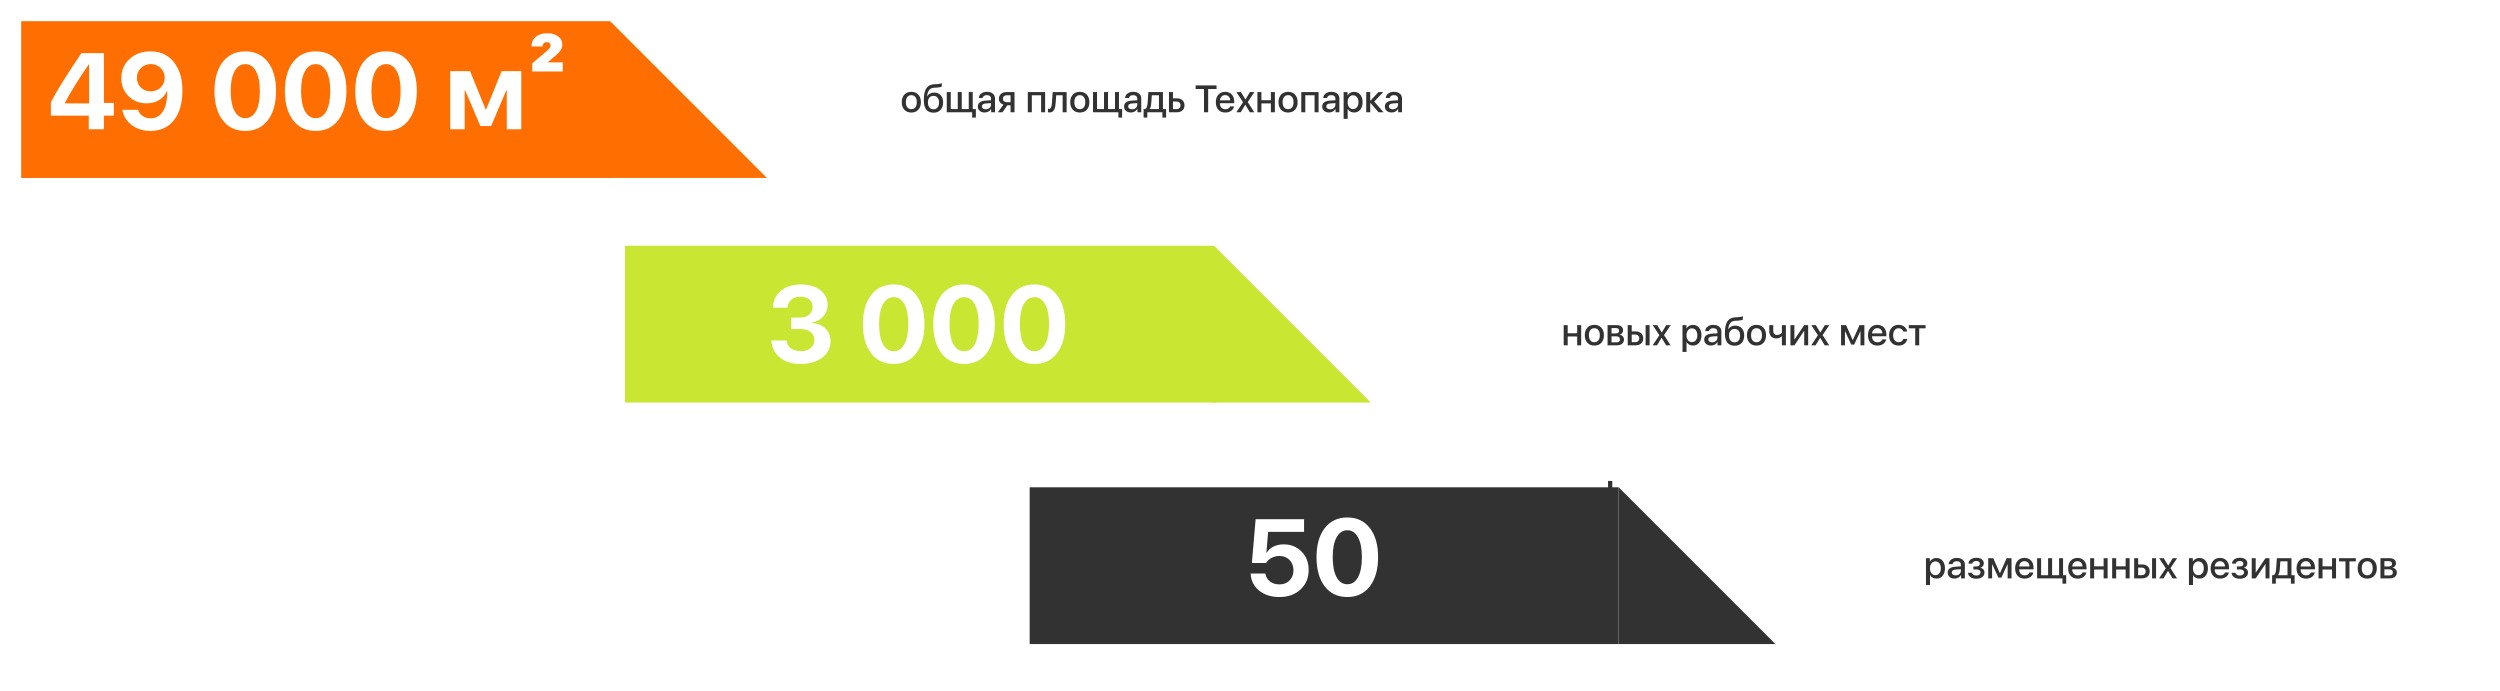<?xml version="1.0" encoding="UTF-8"?> <svg xmlns="http://www.w3.org/2000/svg" width="1180" height="326" viewBox="0 0 1180 326" fill="none"> <g filter="url(#filter0_d_289_1407)"> <rect width="278" height="74" transform="translate(482 226)" fill="#323232"></rect> <path d="M760 226V300H834L760 226Z" fill="#323232"></path> </g> <path d="M603.813 281.797C599.962 281.797 596.774 280.768 594.251 278.709C591.744 276.634 590.433 273.969 590.316 270.715H597.264C597.48 272.243 598.194 273.479 599.406 274.426C600.634 275.372 602.12 275.845 603.863 275.845C605.822 275.845 607.416 275.231 608.645 274.002C609.89 272.757 610.512 271.155 610.512 269.196C610.512 267.204 609.898 265.577 608.669 264.315C607.441 263.054 605.855 262.423 603.913 262.423C602.552 262.423 601.315 262.722 600.203 263.319C599.107 263.9 598.244 264.706 597.613 265.735H590.889L592.657 245.066H615.518V251.042H598.559L597.737 260.879H597.887C598.634 259.65 599.696 258.688 601.074 257.99C602.469 257.293 604.071 256.944 605.88 256.944C609.317 256.944 612.139 258.082 614.347 260.356C616.572 262.614 617.684 265.494 617.684 268.997C617.684 272.799 616.397 275.887 613.824 278.261C611.268 280.618 607.931 281.797 603.813 281.797ZM646.571 276.742C643.998 280.112 640.453 281.797 635.938 281.797C631.422 281.797 627.869 280.12 625.279 276.767C622.689 273.396 621.395 268.798 621.395 262.971C621.395 257.177 622.689 252.611 625.279 249.274C627.886 245.921 631.438 244.244 635.938 244.244C640.437 244.244 643.981 245.913 646.571 249.25C649.161 252.586 650.456 257.152 650.456 262.946C650.456 268.756 649.161 273.355 646.571 276.742ZM630.857 272.409C632.086 274.65 633.779 275.771 635.938 275.771C638.096 275.771 639.781 274.658 640.993 272.434C642.205 270.192 642.811 267.038 642.811 262.971C642.811 258.937 642.196 255.815 640.968 253.607C639.756 251.383 638.079 250.271 635.938 250.271C633.796 250.271 632.111 251.383 630.882 253.607C629.654 255.832 629.04 258.953 629.04 262.971C629.04 267.021 629.646 270.167 630.857 272.409Z" fill="white"></path> <g filter="url(#filter1_d_289_1407)"> <rect width="300" height="74" transform="translate(866 226)" fill="white"></rect> <path d="M909.985 259.358C911.204 259.358 912.18 259.801 912.912 260.686C913.65 261.57 914.02 262.751 914.02 264.228C914.02 265.698 913.653 266.879 912.921 267.77C912.194 268.654 911.23 269.097 910.029 269.097C909.344 269.097 908.74 268.953 908.219 268.666C907.697 268.373 907.293 267.963 907.006 267.436H906.971V272.12H905.063V259.455H906.9V261.037H906.944C907.214 260.521 907.621 260.114 908.166 259.815C908.717 259.511 909.323 259.358 909.985 259.358ZM909.502 267.479C910.275 267.479 910.896 267.184 911.365 266.592C911.834 266 912.068 265.212 912.068 264.228C912.068 263.243 911.834 262.455 911.365 261.863C910.896 261.271 910.275 260.976 909.502 260.976C908.746 260.976 908.134 261.274 907.665 261.872C907.196 262.47 906.959 263.255 906.953 264.228C906.959 265.206 907.193 265.994 907.656 266.592C908.125 267.184 908.74 267.479 909.502 267.479ZM919.047 267.576C919.756 267.576 920.348 267.374 920.822 266.97C921.297 266.56 921.534 266.041 921.534 265.414V264.667L919.214 264.825C917.896 264.907 917.236 265.376 917.236 266.231C917.236 266.642 917.4 266.97 917.729 267.216C918.057 267.456 918.496 267.576 919.047 267.576ZM918.537 269.097C917.582 269.097 916.806 268.839 916.208 268.323C915.61 267.802 915.312 267.116 915.312 266.267C915.312 265.435 915.622 264.781 916.243 264.307C916.87 263.832 917.775 263.557 918.959 263.48L921.534 263.331V262.593C921.534 262.048 921.358 261.632 921.007 261.345C920.661 261.052 920.169 260.905 919.53 260.905C919.015 260.905 918.578 261.028 918.221 261.274C917.869 261.521 917.652 261.852 917.57 262.268H915.786C915.815 261.424 916.188 260.724 916.902 260.167C917.617 259.61 918.511 259.332 919.583 259.332C920.749 259.332 921.678 259.616 922.369 260.185C923.066 260.753 923.415 261.509 923.415 262.452V269H921.596V267.409H921.552C921.288 267.925 920.884 268.335 920.339 268.64C919.794 268.944 919.193 269.097 918.537 269.097ZM928.812 269.176C927.698 269.176 926.787 268.924 926.078 268.42C925.369 267.91 924.971 267.222 924.883 266.354H926.764C926.863 266.771 927.089 267.09 927.44 267.312C927.798 267.535 928.255 267.646 928.812 267.646C929.438 267.646 929.925 267.515 930.271 267.251C930.622 266.981 930.798 266.627 930.798 266.188C930.798 265.244 930.136 264.772 928.812 264.772H927.414V263.357H928.785C929.928 263.357 930.499 262.927 930.499 262.065C930.499 261.679 930.355 261.371 930.068 261.143C929.787 260.908 929.374 260.791 928.829 260.791C928.296 260.791 927.859 260.899 927.52 261.116C927.18 261.333 926.978 261.632 926.913 262.013H925.085C925.185 261.169 925.568 260.501 926.236 260.009C926.904 259.517 927.766 259.271 928.82 259.271C929.945 259.271 930.815 259.508 931.431 259.982C932.046 260.457 932.354 261.096 932.354 261.898C932.354 262.385 932.213 262.818 931.932 263.199C931.65 263.574 931.275 263.817 930.807 263.929V263.999C931.416 264.146 931.879 264.406 932.195 264.781C932.518 265.156 932.679 265.619 932.679 266.17C932.679 267.078 932.327 267.808 931.624 268.358C930.921 268.903 929.983 269.176 928.812 269.176ZM936.273 269H934.437V259.455H936.81L939.93 266.521H940L943.138 259.455H945.44V269H943.604V262.347H943.533L940.633 268.64H939.235L936.344 262.347H936.273V269ZM951.54 260.888C950.854 260.888 950.283 261.116 949.826 261.573C949.375 262.03 949.123 262.625 949.07 263.357H953.913C953.89 262.613 953.661 262.016 953.228 261.564C952.794 261.113 952.231 260.888 951.54 260.888ZM953.904 266.205H955.724C955.589 267.061 955.141 267.761 954.379 268.306C953.617 268.845 952.7 269.114 951.628 269.114C950.245 269.114 949.149 268.681 948.341 267.813C947.538 266.94 947.137 265.757 947.137 264.263C947.137 262.769 947.538 261.573 948.341 260.677C949.144 259.78 950.213 259.332 951.549 259.332C952.861 259.332 953.901 259.757 954.669 260.606C955.437 261.45 955.82 262.596 955.82 264.043V264.711H949.062V264.825C949.062 265.651 949.299 266.316 949.773 266.82C950.248 267.318 950.878 267.567 951.663 267.567C952.22 267.567 952.7 267.444 953.104 267.198C953.509 266.952 953.775 266.621 953.904 266.205ZM971.245 271.505H969.496V269H957.517V259.455H959.406V267.488H962.702V259.455H964.592V267.488H967.888V259.455H969.769V267.488H971.245V271.505ZM976.571 260.888C975.886 260.888 975.314 261.116 974.857 261.573C974.406 262.03 974.154 262.625 974.102 263.357H978.944C978.921 262.613 978.692 262.016 978.259 261.564C977.825 261.113 977.263 260.888 976.571 260.888ZM978.936 266.205H980.755C980.62 267.061 980.172 267.761 979.41 268.306C978.648 268.845 977.731 269.114 976.659 269.114C975.276 269.114 974.181 268.681 973.372 267.813C972.569 266.94 972.168 265.757 972.168 264.263C972.168 262.769 972.569 261.573 973.372 260.677C974.175 259.78 975.244 259.332 976.58 259.332C977.893 259.332 978.933 259.757 979.7 260.606C980.468 261.45 980.852 262.596 980.852 264.043V264.711H974.093V264.825C974.093 265.651 974.33 266.316 974.805 266.82C975.279 267.318 975.909 267.567 976.694 267.567C977.251 267.567 977.731 267.444 978.136 267.198C978.54 266.952 978.807 266.621 978.936 266.205ZM988.911 269V264.816H984.438V269H982.548V259.455H984.438V263.305H988.911V259.455H990.801V269H988.911ZM999.3 269V264.816H994.826V269H992.937V259.455H994.826V263.305H999.3V259.455H1001.19V269H999.3ZM1011.77 269V259.455H1013.66V269H1011.77ZM1006.88 263.911H1005.21V267.497H1006.88C1007.46 267.497 1007.92 267.333 1008.26 267.005C1008.6 266.677 1008.77 266.243 1008.77 265.704C1008.77 265.159 1008.6 264.726 1008.26 264.403C1007.92 264.075 1007.46 263.911 1006.88 263.911ZM1003.33 269V259.455H1005.21V262.417H1007.03C1008.14 262.417 1009.02 262.713 1009.68 263.305C1010.34 263.896 1010.66 264.696 1010.66 265.704C1010.66 266.712 1010.34 267.515 1009.68 268.112C1009.02 268.704 1008.14 269 1007.03 269H1003.33ZM1019.34 265.458H1019.29L1017.15 269H1015.08L1018.26 264.236L1015.12 259.455H1017.26L1019.37 262.927H1019.42L1021.52 259.455H1023.61L1020.46 264.166L1023.58 269H1021.47L1019.34 265.458ZM1034.1 259.358C1035.32 259.358 1036.3 259.801 1037.03 260.686C1037.77 261.57 1038.14 262.751 1038.14 264.228C1038.14 265.698 1037.77 266.879 1037.04 267.77C1036.31 268.654 1035.35 269.097 1034.15 269.097C1033.46 269.097 1032.86 268.953 1032.34 268.666C1031.82 268.373 1031.41 267.963 1031.12 267.436H1031.09V272.12H1029.18V259.455H1031.02V261.037H1031.06C1031.33 260.521 1031.74 260.114 1032.29 259.815C1032.84 259.511 1033.44 259.358 1034.1 259.358ZM1033.62 267.479C1034.39 267.479 1035.02 267.184 1035.48 266.592C1035.95 266 1036.19 265.212 1036.19 264.228C1036.19 263.243 1035.95 262.455 1035.48 261.863C1035.02 261.271 1034.39 260.976 1033.62 260.976C1032.87 260.976 1032.25 261.274 1031.78 261.872C1031.32 262.47 1031.08 263.255 1031.07 264.228C1031.08 265.206 1031.31 265.994 1031.78 266.592C1032.24 267.184 1032.86 267.479 1033.62 267.479ZM1043.83 260.888C1043.14 260.888 1042.57 261.116 1042.11 261.573C1041.66 262.03 1041.41 262.625 1041.36 263.357H1046.2C1046.17 262.613 1045.95 262.016 1045.51 261.564C1045.08 261.113 1044.52 260.888 1043.83 260.888ZM1046.19 266.205H1048.01C1047.87 267.061 1047.43 267.761 1046.66 268.306C1045.9 268.845 1044.99 269.114 1043.91 269.114C1042.53 269.114 1041.43 268.681 1040.63 267.813C1039.82 266.94 1039.42 265.757 1039.42 264.263C1039.42 262.769 1039.82 261.573 1040.63 260.677C1041.43 259.78 1042.5 259.332 1043.83 259.332C1045.15 259.332 1046.19 259.757 1046.95 260.606C1047.72 261.45 1048.11 262.596 1048.11 264.043V264.711H1041.35V264.825C1041.35 265.651 1041.58 266.316 1042.06 266.82C1042.53 267.318 1043.16 267.567 1043.95 267.567C1044.5 267.567 1044.99 267.444 1045.39 267.198C1045.79 266.952 1046.06 266.621 1046.19 266.205ZM1053.19 269.176C1052.08 269.176 1051.17 268.924 1050.46 268.42C1049.75 267.91 1049.35 267.222 1049.27 266.354H1051.15C1051.25 266.771 1051.47 267.09 1051.82 267.312C1052.18 267.535 1052.64 267.646 1053.19 267.646C1053.82 267.646 1054.31 267.515 1054.65 267.251C1055 266.981 1055.18 266.627 1055.18 266.188C1055.18 265.244 1054.52 264.772 1053.19 264.772H1051.8V263.357H1053.17C1054.31 263.357 1054.88 262.927 1054.88 262.065C1054.88 261.679 1054.74 261.371 1054.45 261.143C1054.17 260.908 1053.76 260.791 1053.21 260.791C1052.68 260.791 1052.24 260.899 1051.9 261.116C1051.56 261.333 1051.36 261.632 1051.3 262.013H1049.47C1049.57 261.169 1049.95 260.501 1050.62 260.009C1051.29 259.517 1052.15 259.271 1053.2 259.271C1054.33 259.271 1055.2 259.508 1055.81 259.982C1056.43 260.457 1056.74 261.096 1056.74 261.898C1056.74 262.385 1056.6 262.818 1056.31 263.199C1056.03 263.574 1055.66 263.817 1055.19 263.929V263.999C1055.8 264.146 1056.26 264.406 1056.58 264.781C1056.9 265.156 1057.06 265.619 1057.06 266.17C1057.06 267.078 1056.71 267.808 1056.01 268.358C1055.3 268.903 1054.37 269.176 1053.19 269.176ZM1060.69 269H1058.82V259.455H1060.69V266.205H1060.76L1065.32 259.455H1067.2V269H1065.32V262.224H1065.25L1060.69 269ZM1075.69 267.488V260.958H1072.32L1072.05 264.676C1071.96 265.936 1071.71 266.85 1071.29 267.418V267.488H1075.69ZM1070.19 271.505H1068.44V267.488H1069.22C1069.85 267.09 1070.22 266.126 1070.32 264.597L1070.68 259.455H1077.57V267.488H1079.06V271.505H1077.3V269H1070.19V271.505ZM1084.38 260.888C1083.69 260.888 1083.12 261.116 1082.66 261.573C1082.21 262.03 1081.96 262.625 1081.91 263.357H1086.75C1086.73 262.613 1086.5 262.016 1086.07 261.564C1085.63 261.113 1085.07 260.888 1084.38 260.888ZM1086.74 266.205H1088.56C1088.43 267.061 1087.98 267.761 1087.22 268.306C1086.46 268.845 1085.54 269.114 1084.47 269.114C1083.08 269.114 1081.99 268.681 1081.18 267.813C1080.38 266.94 1079.97 265.757 1079.97 264.263C1079.97 262.769 1080.38 261.573 1081.18 260.677C1081.98 259.78 1083.05 259.332 1084.39 259.332C1085.7 259.332 1086.74 259.757 1087.51 260.606C1088.27 261.45 1088.66 262.596 1088.66 264.043V264.711H1081.9V264.825C1081.9 265.651 1082.14 266.316 1082.61 266.82C1083.09 267.318 1083.72 267.567 1084.5 267.567C1085.06 267.567 1085.54 267.444 1085.94 267.198C1086.35 266.952 1086.61 266.621 1086.74 266.205ZM1096.72 269V264.816H1092.24V269H1090.35V259.455H1092.24V263.305H1096.72V259.455H1098.61V269H1096.72ZM1107.96 259.455V260.967H1104.94V269H1103.06V260.967H1100.05V259.455H1107.96ZM1116.62 267.796C1115.82 268.675 1114.72 269.114 1113.34 269.114C1111.96 269.114 1110.86 268.675 1110.04 267.796C1109.23 266.917 1108.82 265.728 1108.82 264.228C1108.82 262.733 1109.23 261.544 1110.04 260.659C1110.86 259.774 1111.96 259.332 1113.34 259.332C1114.71 259.332 1115.81 259.774 1116.62 260.659C1117.44 261.538 1117.85 262.728 1117.85 264.228C1117.85 265.728 1117.44 266.917 1116.62 267.796ZM1111.44 266.662C1111.9 267.242 1112.53 267.532 1113.34 267.532C1114.15 267.532 1114.78 267.242 1115.23 266.662C1115.68 266.082 1115.91 265.271 1115.91 264.228C1115.91 263.185 1115.68 262.373 1115.23 261.793C1114.78 261.207 1114.15 260.914 1113.34 260.914C1112.53 260.914 1111.9 261.207 1111.44 261.793C1110.98 262.379 1110.75 263.19 1110.75 264.228C1110.75 265.265 1110.98 266.076 1111.44 266.662ZM1123.55 260.853H1121.44V263.384H1123.35C1124.47 263.384 1125.03 262.959 1125.03 262.109C1125.03 261.705 1124.9 261.395 1124.65 261.178C1124.4 260.961 1124.03 260.853 1123.55 260.853ZM1123.48 264.737H1121.44V267.594H1123.72C1124.27 267.594 1124.7 267.474 1124.99 267.233C1125.29 266.993 1125.43 266.642 1125.43 266.179C1125.43 265.218 1124.78 264.737 1123.48 264.737ZM1119.57 269V259.455H1123.92C1124.84 259.455 1125.56 259.672 1126.09 260.105C1126.62 260.539 1126.89 261.131 1126.89 261.881C1126.89 262.379 1126.74 262.827 1126.42 263.226C1126.11 263.618 1125.73 263.858 1125.27 263.946V264.017C1125.88 264.099 1126.38 264.345 1126.75 264.755C1127.12 265.159 1127.31 265.657 1127.31 266.249C1127.31 267.093 1127.01 267.764 1126.41 268.262C1125.81 268.754 1125 269 1123.96 269H1119.57Z" fill="#323232"></path> <path d="M866 300V226H792L866 300Z" fill="white"></path> </g> <rect x="759" y="227" width="2" height="73" fill="#323232"></rect> <rect width="278" height="74" transform="translate(295 116)" fill="#C8E632"></rect> <path d="M573 116V190H647L573 116Z" fill="#C8E632"></path> <path d="M373.411 155.312V149.883H377.769C379.479 149.883 380.865 149.418 381.927 148.488C382.99 147.559 383.521 146.355 383.521 144.877C383.521 143.4 383.015 142.229 382.002 141.366C380.989 140.486 379.562 140.046 377.719 140.046C375.976 140.046 374.564 140.52 373.485 141.466C372.406 142.412 371.817 143.674 371.717 145.251H364.794C364.927 141.914 366.197 139.25 368.604 137.257C371.012 135.265 374.158 134.269 378.042 134.269C381.794 134.269 384.824 135.149 387.132 136.909C389.456 138.668 390.618 140.984 390.618 143.856C390.618 146.031 389.938 147.874 388.576 149.385C387.215 150.896 385.422 151.85 383.197 152.249V152.398C385.903 152.63 388.045 153.519 389.622 155.062C391.216 156.59 392.013 158.59 392.013 161.064C392.013 164.268 390.693 166.858 388.053 168.833C385.43 170.809 382.035 171.797 377.868 171.797C373.834 171.797 370.572 170.784 368.082 168.759C365.608 166.733 364.28 164.052 364.097 160.715H371.294C371.41 162.243 372.058 163.463 373.236 164.376C374.432 165.289 376.009 165.746 377.968 165.746C379.844 165.746 381.379 165.264 382.575 164.301C383.77 163.338 384.368 162.102 384.368 160.591C384.368 158.947 383.787 157.661 382.625 156.731C381.462 155.785 379.869 155.312 377.843 155.312H373.411ZM432.454 166.742C429.881 170.112 426.336 171.797 421.821 171.797C417.305 171.797 413.752 170.12 411.163 166.767C408.573 163.396 407.278 158.798 407.278 152.971C407.278 147.177 408.573 142.611 411.163 139.274C413.769 135.921 417.322 134.244 421.821 134.244C426.32 134.244 429.864 135.913 432.454 139.25C435.044 142.586 436.339 147.152 436.339 152.946C436.339 158.756 435.044 163.355 432.454 166.742ZM416.741 162.409C417.969 164.65 419.663 165.771 421.821 165.771C423.979 165.771 425.664 164.658 426.876 162.434C428.088 160.192 428.694 157.038 428.694 152.971C428.694 148.937 428.08 145.815 426.851 143.607C425.639 141.383 423.962 140.271 421.821 140.271C419.679 140.271 417.994 141.383 416.766 143.607C415.537 145.832 414.923 148.953 414.923 152.971C414.923 157.021 415.529 160.167 416.741 162.409ZM465.674 166.742C463.101 170.112 459.556 171.797 455.041 171.797C450.525 171.797 446.972 170.12 444.382 166.767C441.792 163.396 440.498 158.798 440.498 152.971C440.498 147.177 441.792 142.611 444.382 139.274C446.989 135.921 450.542 134.244 455.041 134.244C459.54 134.244 463.084 135.913 465.674 139.25C468.264 142.586 469.559 147.152 469.559 152.946C469.559 158.756 468.264 163.355 465.674 166.742ZM449.96 162.409C451.189 164.65 452.882 165.771 455.041 165.771C457.199 165.771 458.884 164.658 460.096 162.434C461.308 160.192 461.914 157.038 461.914 152.971C461.914 148.937 461.299 145.815 460.071 143.607C458.859 141.383 457.182 140.271 455.041 140.271C452.899 140.271 451.214 141.383 449.985 143.607C448.757 145.832 448.143 148.953 448.143 152.971C448.143 157.021 448.749 160.167 449.96 162.409ZM498.894 166.742C496.32 170.112 492.776 171.797 488.26 171.797C483.745 171.797 480.192 170.12 477.602 166.767C475.012 163.396 473.717 158.798 473.717 152.971C473.717 147.177 475.012 142.611 477.602 139.274C480.208 135.921 483.761 134.244 488.26 134.244C492.759 134.244 496.304 135.913 498.894 139.25C501.483 142.586 502.778 147.152 502.778 152.946C502.778 158.756 501.483 163.355 498.894 166.742ZM483.18 162.409C484.409 164.65 486.102 165.771 488.26 165.771C490.418 165.771 492.104 164.658 493.315 162.434C494.527 160.192 495.133 157.038 495.133 152.971C495.133 148.937 494.519 145.815 493.291 143.607C492.079 141.383 490.402 140.271 488.26 140.271C486.119 140.271 484.434 141.383 483.205 143.607C481.977 145.832 481.362 148.953 481.362 152.971C481.362 157.021 481.968 160.167 483.18 162.409Z" fill="white"></path> <g filter="url(#filter2_d_289_1407)"> <rect width="300" height="74" transform="translate(679 116)" fill="white"></rect> <path d="M740.427 159V154.816H735.953V159H734.063V149.455H735.953V153.305H740.427V149.455H742.316V159H740.427ZM751.826 157.796C751.018 158.675 749.922 159.114 748.539 159.114C747.156 159.114 746.058 158.675 745.243 157.796C744.429 156.917 744.021 155.728 744.021 154.228C744.021 152.733 744.429 151.544 745.243 150.659C746.063 149.774 747.162 149.332 748.539 149.332C749.916 149.332 751.012 149.774 751.826 150.659C752.641 151.538 753.048 152.728 753.048 154.228C753.048 155.728 752.641 156.917 751.826 157.796ZM746.641 156.662C747.098 157.242 747.73 157.532 748.539 157.532C749.348 157.532 749.978 157.242 750.429 156.662C750.886 156.082 751.114 155.271 751.114 154.228C751.114 153.185 750.886 152.373 750.429 151.793C749.978 151.207 749.348 150.914 748.539 150.914C747.73 150.914 747.098 151.207 746.641 151.793C746.184 152.379 745.955 153.19 745.955 154.228C745.955 155.265 746.184 156.076 746.641 156.662ZM758.752 150.853H756.643V153.384H758.55C759.669 153.384 760.229 152.959 760.229 152.109C760.229 151.705 760.103 151.395 759.851 151.178C759.599 150.961 759.232 150.853 758.752 150.853ZM758.682 154.737H756.643V157.594H758.919C759.476 157.594 759.9 157.474 760.193 157.233C760.486 156.993 760.633 156.642 760.633 156.179C760.633 155.218 759.982 154.737 758.682 154.737ZM754.771 159V149.455H759.121C760.041 149.455 760.765 149.672 761.292 150.105C761.825 150.539 762.092 151.131 762.092 151.881C762.092 152.379 761.937 152.827 761.626 153.226C761.315 153.618 760.932 153.858 760.475 153.946V154.017C761.084 154.099 761.576 154.345 761.951 154.755C762.326 155.159 762.514 155.657 762.514 156.249C762.514 157.093 762.212 157.764 761.608 158.262C761.011 158.754 760.196 159 759.165 159H754.771ZM772.727 159V149.455H774.616V159H772.727ZM767.84 153.911H766.17V157.497H767.84C768.414 157.497 768.871 157.333 769.211 157.005C769.557 156.677 769.729 156.243 769.729 155.704C769.729 155.159 769.557 154.726 769.211 154.403C768.871 154.075 768.414 153.911 767.84 153.911ZM764.28 159V149.455H766.17V152.417H767.989C769.097 152.417 769.979 152.713 770.635 153.305C771.291 153.896 771.619 154.696 771.619 155.704C771.619 156.712 771.291 157.515 770.635 158.112C769.979 158.704 769.097 159 767.989 159H764.28ZM780.294 155.458H780.25L778.105 159H776.04L779.213 154.236L776.075 149.455H778.211L780.329 152.927H780.373L782.474 149.455H784.565L781.419 154.166L784.53 159H782.43L780.294 155.458ZM795.06 149.358C796.278 149.358 797.254 149.801 797.986 150.686C798.725 151.57 799.094 152.751 799.094 154.228C799.094 155.698 798.728 156.879 797.995 157.77C797.269 158.654 796.305 159.097 795.104 159.097C794.418 159.097 793.814 158.953 793.293 158.666C792.771 158.373 792.367 157.963 792.08 157.436H792.045V162.12H790.138V149.455H791.975V151.037H792.019C792.288 150.521 792.695 150.114 793.24 149.815C793.791 149.511 794.397 149.358 795.06 149.358ZM794.576 157.479C795.35 157.479 795.971 157.184 796.439 156.592C796.908 156 797.143 155.212 797.143 154.228C797.143 153.243 796.908 152.455 796.439 151.863C795.971 151.271 795.35 150.976 794.576 150.976C793.82 150.976 793.208 151.274 792.739 151.872C792.271 152.47 792.033 153.255 792.027 154.228C792.033 155.206 792.268 155.994 792.73 156.592C793.199 157.184 793.814 157.479 794.576 157.479ZM804.121 157.576C804.83 157.576 805.422 157.374 805.896 156.97C806.371 156.56 806.608 156.041 806.608 155.414V154.667L804.288 154.825C802.97 154.907 802.311 155.376 802.311 156.231C802.311 156.642 802.475 156.97 802.803 157.216C803.131 157.456 803.57 157.576 804.121 157.576ZM803.611 159.097C802.656 159.097 801.88 158.839 801.282 158.323C800.685 157.802 800.386 157.116 800.386 156.267C800.386 155.435 800.696 154.781 801.317 154.307C801.944 153.832 802.85 153.557 804.033 153.48L806.608 153.331V152.593C806.608 152.048 806.433 151.632 806.081 151.345C805.735 151.052 805.243 150.905 804.604 150.905C804.089 150.905 803.652 151.028 803.295 151.274C802.943 151.521 802.727 151.852 802.645 152.268H800.86C800.89 151.424 801.262 150.724 801.977 150.167C802.691 149.61 803.585 149.332 804.657 149.332C805.823 149.332 806.752 149.616 807.443 150.185C808.141 150.753 808.489 151.509 808.489 152.452V159H806.67V157.409H806.626C806.362 157.925 805.958 158.335 805.413 158.64C804.868 158.944 804.268 159.097 803.611 159.097ZM814.729 159.185C813.235 159.185 812.099 158.698 811.319 157.726C810.54 156.753 810.15 155.323 810.15 153.437C810.15 151.638 810.329 150.188 810.687 149.086C811.044 147.979 811.598 147.158 812.348 146.625C813.098 146.092 814.088 145.802 815.318 145.755L816.145 145.729C816.648 145.705 817.132 145.649 817.595 145.562C818.063 145.474 818.412 145.371 818.641 145.254V146.836C818.506 146.953 818.213 147.064 817.762 147.17C817.311 147.27 816.807 147.331 816.25 147.354L815.433 147.381C814.788 147.404 814.249 147.495 813.815 147.653C813.382 147.812 813.021 148.063 812.734 148.409C812.453 148.749 812.233 149.156 812.075 149.631C811.917 150.105 811.791 150.706 811.697 151.433H811.768C812.072 150.87 812.506 150.439 813.068 150.141C813.631 149.842 814.287 149.692 815.037 149.692C816.326 149.692 817.352 150.111 818.113 150.949C818.881 151.781 819.265 152.906 819.265 154.324C819.265 155.824 818.857 157.011 818.043 157.884C817.234 158.751 816.13 159.185 814.729 159.185ZM814.712 157.576C815.538 157.576 816.18 157.295 816.637 156.732C817.094 156.17 817.322 155.373 817.322 154.342C817.322 153.363 817.094 152.604 816.637 152.065C816.18 151.526 815.538 151.257 814.712 151.257C813.886 151.257 813.244 151.526 812.787 152.065C812.33 152.604 812.102 153.363 812.102 154.342C812.102 155.373 812.327 156.17 812.778 156.732C813.235 157.295 813.88 157.576 814.712 157.576ZM828.361 157.796C827.553 158.675 826.457 159.114 825.074 159.114C823.691 159.114 822.593 158.675 821.778 157.796C820.964 156.917 820.557 155.728 820.557 154.228C820.557 152.733 820.964 151.544 821.778 150.659C822.599 149.774 823.697 149.332 825.074 149.332C826.451 149.332 827.547 149.774 828.361 150.659C829.176 151.538 829.583 152.728 829.583 154.228C829.583 155.728 829.176 156.917 828.361 157.796ZM823.176 156.662C823.633 157.242 824.266 157.532 825.074 157.532C825.883 157.532 826.513 157.242 826.964 156.662C827.421 156.082 827.649 155.271 827.649 154.228C827.649 153.185 827.421 152.373 826.964 151.793C826.513 151.207 825.883 150.914 825.074 150.914C824.266 150.914 823.633 151.207 823.176 151.793C822.719 152.379 822.49 153.19 822.49 154.228C822.49 155.265 822.719 156.076 823.176 156.662ZM838.943 159H837.054V154.72H836.983C836.321 155.394 835.457 155.73 834.391 155.73C833.365 155.73 832.557 155.42 831.965 154.799C831.379 154.172 831.086 153.331 831.086 152.276V149.455H832.967V152.145C832.967 152.748 833.125 153.226 833.441 153.577C833.758 153.929 834.194 154.104 834.751 154.104C835.073 154.104 835.372 154.063 835.647 153.981C835.929 153.899 836.16 153.794 836.342 153.665C836.529 153.536 836.676 153.419 836.781 153.313C836.893 153.202 836.983 153.091 837.054 152.979V149.455H838.943V159ZM842.951 159H841.079V149.455H842.951V156.205H843.021L847.583 149.455H849.455V159H847.583V152.224H847.513L842.951 159ZM855.142 155.458H855.098L852.953 159H850.888L854.061 154.236L850.923 149.455H853.059L855.177 152.927H855.221L857.321 149.455H859.413L856.267 154.166L859.378 159H857.277L855.142 155.458ZM866.822 159H864.985V149.455H867.358L870.479 156.521H870.549L873.687 149.455H875.989V159H874.152V152.347H874.082L871.182 158.64H869.784L866.893 152.347H866.822V159ZM882.089 150.888C881.403 150.888 880.832 151.116 880.375 151.573C879.924 152.03 879.672 152.625 879.619 153.357H884.462C884.438 152.613 884.21 152.016 883.776 151.564C883.343 151.113 882.78 150.888 882.089 150.888ZM884.453 156.205H886.272C886.138 157.061 885.689 157.761 884.928 158.306C884.166 158.845 883.249 159.114 882.177 159.114C880.794 159.114 879.698 158.681 878.89 157.813C878.087 156.94 877.686 155.757 877.686 154.263C877.686 152.769 878.087 151.573 878.89 150.677C879.692 149.78 880.762 149.332 882.098 149.332C883.41 149.332 884.45 149.757 885.218 150.606C885.985 151.45 886.369 152.596 886.369 154.043V154.711H879.61V154.825C879.61 155.651 879.848 156.316 880.322 156.82C880.797 157.318 881.427 157.567 882.212 157.567C882.769 157.567 883.249 157.444 883.653 157.198C884.058 156.952 884.324 156.621 884.453 156.205ZM896.187 152.496H894.35C894.227 152.027 893.972 151.652 893.585 151.371C893.198 151.084 892.712 150.94 892.126 150.94C891.353 150.94 890.731 151.239 890.263 151.837C889.8 152.435 889.568 153.231 889.568 154.228C889.568 155.247 889.803 156.05 890.271 156.636C890.74 157.222 891.361 157.515 892.135 157.515C892.715 157.515 893.195 157.383 893.576 157.119C893.963 156.855 894.227 156.478 894.367 155.985H896.204C896.058 156.929 895.615 157.688 894.877 158.262C894.145 158.83 893.228 159.114 892.126 159.114C890.767 159.114 889.68 158.678 888.865 157.805C888.051 156.926 887.644 155.733 887.644 154.228C887.644 152.745 888.051 151.559 888.865 150.668C889.68 149.777 890.761 149.332 892.108 149.332C893.233 149.332 894.159 149.634 894.886 150.237C895.618 150.835 896.052 151.588 896.187 152.496ZM904.879 149.455V150.967H901.864V159H899.983V150.967H896.969V149.455H904.879Z" fill="#323232"></path> <path d="M679 190V116H605L679 190Z" fill="white"></path> </g> <rect x="572" y="117" width="2" height="73" fill="#C8E632"></rect> <g filter="url(#filter3_d_289_1407)"> <rect width="278" height="74" transform="translate(6 6)" fill="#FF6E00"></rect> <path d="M284 6V80H358L284 6Z" fill="#FF6E00"></path> <rect x="283" y="7" width="2" height="73" fill="#FF6E00"></rect> </g> <path d="M41.892 61V54.6H24.012V48.2C26.934 42.622 31.74 34.911 38.431 25.066H49.039V48.574H53.721V54.6H49.039V61H41.892ZM30.611 48.599V48.798H42.041V30.395H41.892C39.12 34.446 36.895 37.824 35.218 40.53C33.541 43.22 32.006 45.909 30.611 48.599ZM71.003 61.797C67.566 61.797 64.62 60.876 62.163 59.033C59.706 57.173 58.228 54.774 57.73 51.836H65.151C65.516 53.048 66.238 54.019 67.317 54.749C68.413 55.48 69.683 55.845 71.127 55.845C73.634 55.845 75.577 54.708 76.955 52.434C78.349 50.159 78.997 46.98 78.897 42.896H78.822H78.772H78.748C78.084 44.689 76.905 46.117 75.211 47.179C73.518 48.242 71.509 48.773 69.185 48.773C65.782 48.773 62.943 47.652 60.669 45.411C58.394 43.153 57.257 40.323 57.257 36.919C57.257 33.234 58.56 30.204 61.166 27.83C63.773 25.439 67.085 24.244 71.103 24.244C73.709 24.244 76.041 24.809 78.1 25.938C80.175 27.066 81.835 28.693 83.081 30.818C85.089 33.906 86.094 37.874 86.094 42.722C86.094 48.682 84.757 53.355 82.085 56.742C79.428 60.112 75.734 61.797 71.003 61.797ZM66.471 41.302C67.716 42.514 69.276 43.12 71.152 43.12C73.028 43.12 74.589 42.514 75.834 41.302C77.096 40.074 77.727 38.555 77.727 36.745C77.727 34.919 77.096 33.383 75.834 32.138C74.572 30.877 73.028 30.246 71.202 30.246C69.359 30.246 67.799 30.868 66.52 32.113C65.242 33.358 64.603 34.886 64.603 36.695C64.603 38.538 65.226 40.074 66.471 41.302ZM126.411 56.742C123.837 60.112 120.293 61.797 115.777 61.797C111.262 61.797 107.709 60.12 105.119 56.767C102.529 53.397 101.234 48.798 101.234 42.971C101.234 37.177 102.529 32.611 105.119 29.274C107.726 25.921 111.278 24.244 115.777 24.244C120.276 24.244 123.821 25.913 126.411 29.25C129 32.586 130.295 37.152 130.295 42.946C130.295 48.756 129 53.355 126.411 56.742ZM110.697 52.409C111.926 54.65 113.619 55.77 115.777 55.77C117.936 55.77 119.621 54.658 120.833 52.434C122.044 50.192 122.65 47.038 122.65 42.971C122.65 38.937 122.036 35.815 120.808 33.607C119.596 31.383 117.919 30.27 115.777 30.27C113.636 30.27 111.951 31.383 110.722 33.607C109.494 35.832 108.879 38.953 108.879 42.971C108.879 47.022 109.485 50.167 110.697 52.409ZM159.63 56.742C157.057 60.112 153.513 61.797 148.997 61.797C144.481 61.797 140.929 60.12 138.339 56.767C135.749 53.397 134.454 48.798 134.454 42.971C134.454 37.177 135.749 32.611 138.339 29.274C140.945 25.921 144.498 24.244 148.997 24.244C153.496 24.244 157.041 25.913 159.63 29.25C162.22 32.586 163.515 37.152 163.515 42.946C163.515 48.756 162.22 53.355 159.63 56.742ZM143.917 52.409C145.146 54.65 146.839 55.77 148.997 55.77C151.155 55.77 152.84 54.658 154.052 52.434C155.264 50.192 155.87 47.038 155.87 42.971C155.87 38.937 155.256 35.815 154.027 33.607C152.815 31.383 151.139 30.27 148.997 30.27C146.855 30.27 145.17 31.383 143.942 33.607C142.713 35.832 142.099 38.953 142.099 42.971C142.099 47.022 142.705 50.167 143.917 52.409ZM192.85 56.742C190.277 60.112 186.732 61.797 182.217 61.797C177.701 61.797 174.148 60.12 171.559 56.767C168.969 53.397 167.674 48.798 167.674 42.971C167.674 37.177 168.969 32.611 171.559 29.274C174.165 25.921 177.718 24.244 182.217 24.244C186.716 24.244 190.26 25.913 192.85 29.25C195.44 32.586 196.735 37.152 196.735 42.946C196.735 48.756 195.44 53.355 192.85 56.742ZM177.137 52.409C178.365 54.65 180.059 55.77 182.217 55.77C184.375 55.77 186.06 54.658 187.272 52.434C188.484 50.192 189.09 47.038 189.09 42.971C189.09 38.937 188.476 35.815 187.247 33.607C186.035 31.383 184.358 30.27 182.217 30.27C180.075 30.27 178.39 31.383 177.162 33.607C175.933 35.832 175.319 38.953 175.319 42.971C175.319 47.022 175.925 50.167 177.137 52.409ZM219.321 61H212.498V33.583H221.886L229.232 51.711H229.432L236.753 33.583H246.042V61H239.193V42.597H238.994L231.797 59.506H226.742L219.521 42.597H219.321V61Z" fill="white"></path> <path d="M250.873 21.804C250.873 19.944 251.546 18.467 252.89 17.371C254.235 16.259 256.036 15.703 258.294 15.703C260.436 15.703 262.154 16.192 263.449 17.172C264.76 18.135 265.416 19.405 265.416 20.982C265.416 21.928 265.175 22.791 264.694 23.572C264.229 24.352 263.407 25.24 262.229 26.236L258.593 29.349V29.449H265.615V33.732H251.222V29.922L258.444 23.746C259.39 22.866 259.863 22.102 259.863 21.455C259.863 20.99 259.689 20.617 259.34 20.334C259.008 20.036 258.568 19.886 258.02 19.886C257.472 19.886 257.016 20.069 256.651 20.434C256.285 20.799 256.103 21.256 256.103 21.804V21.928H250.873V21.804Z" fill="white"></path> <g filter="url(#filter4_d_289_1407)"> <rect width="300" height="74" transform="translate(390 6)" fill="white"></rect> <path d="M429.438 47.796C428.629 48.675 427.533 49.114 426.15 49.114C424.768 49.114 423.669 48.675 422.854 47.796C422.04 46.917 421.633 45.727 421.633 44.227C421.633 42.733 422.04 41.544 422.854 40.659C423.675 39.774 424.773 39.332 426.15 39.332C427.527 39.332 428.623 39.774 429.438 40.659C430.252 41.538 430.659 42.727 430.659 44.227C430.659 45.727 430.252 46.917 429.438 47.796ZM424.252 46.662C424.709 47.242 425.342 47.532 426.15 47.532C426.959 47.532 427.589 47.242 428.04 46.662C428.497 46.082 428.726 45.27 428.726 44.227C428.726 43.185 428.497 42.373 428.04 41.793C427.589 41.207 426.959 40.914 426.15 40.914C425.342 40.914 424.709 41.207 424.252 41.793C423.795 42.379 423.566 43.19 423.566 44.227C423.566 45.265 423.795 46.076 424.252 46.662ZM436.618 49.185C435.124 49.185 433.987 48.698 433.208 47.726C432.429 46.753 432.039 45.323 432.039 43.437C432.039 41.638 432.218 40.188 432.575 39.086C432.933 37.978 433.486 37.158 434.236 36.625C434.986 36.092 435.977 35.802 437.207 35.755L438.033 35.728C438.537 35.705 439.021 35.649 439.483 35.562C439.952 35.474 440.301 35.371 440.529 35.254V36.836C440.395 36.953 440.102 37.065 439.65 37.17C439.199 37.27 438.695 37.331 438.139 37.355L437.321 37.381C436.677 37.404 436.138 37.495 435.704 37.653C435.271 37.812 434.91 38.063 434.623 38.409C434.342 38.749 434.122 39.156 433.964 39.631C433.806 40.105 433.68 40.706 433.586 41.433H433.656C433.961 40.87 434.395 40.44 434.957 40.141C435.52 39.842 436.176 39.692 436.926 39.692C438.215 39.692 439.24 40.111 440.002 40.949C440.77 41.781 441.153 42.906 441.153 44.324C441.153 45.824 440.746 47.011 439.932 47.884C439.123 48.751 438.019 49.185 436.618 49.185ZM436.601 47.576C437.427 47.576 438.068 47.295 438.525 46.732C438.982 46.17 439.211 45.373 439.211 44.342C439.211 43.363 438.982 42.605 438.525 42.065C438.068 41.526 437.427 41.257 436.601 41.257C435.774 41.257 435.133 41.526 434.676 42.065C434.219 42.605 433.99 43.363 433.99 44.342C433.99 45.373 434.216 46.17 434.667 46.732C435.124 47.295 435.769 47.576 436.601 47.576ZM456.604 51.505H454.855V49H442.876V39.455H444.766V47.488H448.062V39.455H449.951V47.488H453.247V39.455H455.128V47.488H456.604V51.505ZM461.271 47.576C461.98 47.576 462.572 47.374 463.047 46.97C463.521 46.56 463.759 46.041 463.759 45.414V44.667L461.438 44.825C460.12 44.907 459.461 45.376 459.461 46.231C459.461 46.642 459.625 46.97 459.953 47.216C460.281 47.456 460.721 47.576 461.271 47.576ZM460.762 49.097C459.807 49.097 459.03 48.839 458.433 48.323C457.835 47.802 457.536 47.116 457.536 46.267C457.536 45.435 457.847 44.781 458.468 44.307C459.095 43.832 460 43.557 461.184 43.48L463.759 43.331V42.593C463.759 42.048 463.583 41.632 463.231 41.345C462.886 41.052 462.394 40.905 461.755 40.905C461.239 40.905 460.803 41.028 460.445 41.274C460.094 41.52 459.877 41.852 459.795 42.268H458.011C458.04 41.424 458.412 40.724 459.127 40.167C459.842 39.61 460.735 39.332 461.808 39.332C462.974 39.332 463.902 39.616 464.594 40.185C465.291 40.753 465.64 41.509 465.64 42.452V49H463.82V47.409H463.776C463.513 47.925 463.108 48.335 462.563 48.64C462.019 48.944 461.418 49.097 460.762 49.097ZM471.238 44.236H472.987V40.958H471.238C470.664 40.958 470.207 41.11 469.867 41.415C469.533 41.714 469.366 42.124 469.366 42.645C469.366 43.114 469.536 43.498 469.876 43.797C470.222 44.09 470.676 44.236 471.238 44.236ZM472.987 49V45.695H471.484L469.164 49H467.011L469.621 45.379C468.953 45.18 468.429 44.843 468.048 44.368C467.673 43.894 467.485 43.325 467.485 42.663C467.485 41.673 467.816 40.891 468.479 40.316C469.141 39.742 470.031 39.455 471.15 39.455H474.851V49H472.987ZM487.401 49V40.967H483.016V49H481.126V39.455H489.291V49H487.401ZM494.257 44.676C494.216 45.238 494.154 45.739 494.072 46.179C493.996 46.612 493.885 47.017 493.738 47.392C493.592 47.767 493.41 48.077 493.193 48.323C492.977 48.563 492.707 48.751 492.385 48.886C492.068 49.02 491.702 49.088 491.286 49.088C491.022 49.088 490.806 49.056 490.636 48.991V47.312C490.794 47.359 490.961 47.383 491.137 47.383C491.582 47.383 491.907 47.145 492.112 46.671C492.323 46.196 492.458 45.505 492.517 44.597L492.859 39.455H499.451V49H497.562V40.967H494.529L494.257 44.676ZM508.961 47.796C508.152 48.675 507.057 49.114 505.674 49.114C504.291 49.114 503.192 48.675 502.378 47.796C501.563 46.917 501.156 45.727 501.156 44.227C501.156 42.733 501.563 41.544 502.378 40.659C503.198 39.774 504.297 39.332 505.674 39.332C507.051 39.332 508.146 39.774 508.961 40.659C509.775 41.538 510.183 42.727 510.183 44.227C510.183 45.727 509.775 46.917 508.961 47.796ZM503.775 46.662C504.232 47.242 504.865 47.532 505.674 47.532C506.482 47.532 507.112 47.242 507.563 46.662C508.021 46.082 508.249 45.27 508.249 44.227C508.249 43.185 508.021 42.373 507.563 41.793C507.112 41.207 506.482 40.914 505.674 40.914C504.865 40.914 504.232 41.207 503.775 41.793C503.318 42.379 503.09 43.19 503.09 44.227C503.09 45.265 503.318 46.076 503.775 46.662ZM525.634 51.505H523.885V49H511.905V39.455H513.795V47.488H517.091V39.455H518.98V47.488H522.276V39.455H524.157V47.488H525.634V51.505ZM530.301 47.576C531.01 47.576 531.602 47.374 532.076 46.97C532.551 46.56 532.788 46.041 532.788 45.414V44.667L530.468 44.825C529.149 44.907 528.49 45.376 528.49 46.231C528.49 46.642 528.654 46.97 528.982 47.216C529.311 47.456 529.75 47.576 530.301 47.576ZM529.791 49.097C528.836 49.097 528.06 48.839 527.462 48.323C526.864 47.802 526.565 47.116 526.565 46.267C526.565 45.435 526.876 44.781 527.497 44.307C528.124 43.832 529.029 43.557 530.213 43.48L532.788 43.331V42.593C532.788 42.048 532.612 41.632 532.261 41.345C531.915 41.052 531.423 40.905 530.784 40.905C530.269 40.905 529.832 41.028 529.475 41.274C529.123 41.52 528.906 41.852 528.824 42.268H527.04C527.069 41.424 527.441 40.724 528.156 40.167C528.871 39.61 529.765 39.332 530.837 39.332C532.003 39.332 532.932 39.616 533.623 40.185C534.32 40.753 534.669 41.509 534.669 42.452V49H532.85V47.409H532.806C532.542 47.925 532.138 48.335 531.593 48.64C531.048 48.944 530.447 49.097 529.791 49.097ZM543.027 47.488V40.958H539.661L539.389 44.676C539.301 45.935 539.049 46.85 538.633 47.418V47.488H543.027ZM537.534 51.505H535.785V47.488H536.559C537.191 47.09 537.561 46.126 537.666 44.597L538.018 39.455H544.908V47.488H546.402V51.505H544.645V49H537.534V51.505ZM551.307 43.911H549.637V47.497H551.307C551.881 47.497 552.338 47.333 552.678 47.005C553.023 46.677 553.196 46.243 553.196 45.704C553.196 45.159 553.023 44.726 552.678 44.403C552.338 44.075 551.881 43.911 551.307 43.911ZM547.747 49V39.455H549.637V42.417H551.456C552.563 42.417 553.445 42.713 554.102 43.305C554.758 43.897 555.086 44.696 555.086 45.704C555.086 46.712 554.758 47.515 554.102 48.112C553.445 48.704 552.563 49 551.456 49H547.747ZM566.257 49H564.288V38.014H560.333V36.317H570.203V38.014H566.257V49ZM574.272 40.888C573.587 40.888 573.016 41.116 572.559 41.573C572.107 42.03 571.855 42.625 571.803 43.357H576.646C576.622 42.613 576.394 42.016 575.96 41.565C575.526 41.113 574.964 40.888 574.272 40.888ZM576.637 46.205H578.456C578.321 47.06 577.873 47.761 577.111 48.306C576.35 48.845 575.433 49.114 574.36 49.114C572.978 49.114 571.882 48.681 571.073 47.813C570.271 46.94 569.869 45.757 569.869 44.263C569.869 42.769 570.271 41.573 571.073 40.677C571.876 39.78 572.945 39.332 574.281 39.332C575.594 39.332 576.634 39.757 577.401 40.606C578.169 41.45 578.553 42.596 578.553 44.043V44.711H571.794V44.825C571.794 45.651 572.031 46.316 572.506 46.82C572.98 47.318 573.61 47.567 574.396 47.567C574.952 47.567 575.433 47.444 575.837 47.198C576.241 46.952 576.508 46.621 576.637 46.205ZM583.8 45.458H583.756L581.611 49H579.546L582.719 44.236L579.581 39.455H581.717L583.835 42.927H583.879L585.979 39.455H588.071L584.925 44.166L588.036 49H585.936L583.8 45.458ZM595.858 49V44.816H591.385V49H589.495V39.455H591.385V43.305H595.858V39.455H597.748V49H595.858ZM607.258 47.796C606.449 48.675 605.354 49.114 603.971 49.114C602.588 49.114 601.489 48.675 600.675 47.796C599.86 46.917 599.453 45.727 599.453 44.227C599.453 42.733 599.86 41.544 600.675 40.659C601.495 39.774 602.594 39.332 603.971 39.332C605.348 39.332 606.443 39.774 607.258 40.659C608.072 41.538 608.479 42.727 608.479 44.227C608.479 45.727 608.072 46.917 607.258 47.796ZM602.072 46.662C602.529 47.242 603.162 47.532 603.971 47.532C604.779 47.532 605.409 47.242 605.86 46.662C606.317 46.082 606.546 45.27 606.546 44.227C606.546 43.185 606.317 42.373 605.86 41.793C605.409 41.207 604.779 40.914 603.971 40.914C603.162 40.914 602.529 41.207 602.072 41.793C601.615 42.379 601.387 43.19 601.387 44.227C601.387 45.265 601.615 46.076 602.072 46.662ZM616.478 49V40.967H612.092V49H610.202V39.455H618.367V49H616.478ZM623.816 47.576C624.525 47.576 625.117 47.374 625.592 46.97C626.066 46.56 626.304 46.041 626.304 45.414V44.667L623.983 44.825C622.665 44.907 622.006 45.376 622.006 46.231C622.006 46.642 622.17 46.97 622.498 47.216C622.826 47.456 623.266 47.576 623.816 47.576ZM623.307 49.097C622.352 49.097 621.575 48.839 620.978 48.323C620.38 47.802 620.081 47.116 620.081 46.267C620.081 45.435 620.392 44.781 621.013 44.307C621.64 43.832 622.545 43.557 623.729 43.48L626.304 43.331V42.593C626.304 42.048 626.128 41.632 625.776 41.345C625.431 41.052 624.938 40.905 624.3 40.905C623.784 40.905 623.348 41.028 622.99 41.274C622.639 41.52 622.422 41.852 622.34 42.268H620.556C620.585 41.424 620.957 40.724 621.672 40.167C622.387 39.61 623.28 39.332 624.353 39.332C625.519 39.332 626.447 39.616 627.139 40.185C627.836 40.753 628.185 41.509 628.185 42.452V49H626.365V47.409H626.321C626.058 47.925 625.653 48.335 625.108 48.64C624.563 48.944 623.963 49.097 623.307 49.097ZM635.11 39.358C636.329 39.358 637.305 39.801 638.037 40.685C638.775 41.57 639.145 42.751 639.145 44.227C639.145 45.698 638.778 46.879 638.046 47.77C637.319 48.654 636.355 49.097 635.154 49.097C634.469 49.097 633.865 48.953 633.344 48.666C632.822 48.373 632.418 47.963 632.131 47.435H632.096V52.12H630.188V39.455H632.025V41.037H632.069C632.339 40.522 632.746 40.114 633.291 39.815C633.842 39.511 634.448 39.358 635.11 39.358ZM634.627 47.48C635.4 47.48 636.021 47.184 636.49 46.592C636.959 46 637.193 45.212 637.193 44.227C637.193 43.243 636.959 42.455 636.49 41.863C636.021 41.272 635.4 40.976 634.627 40.976C633.871 40.976 633.259 41.274 632.79 41.872C632.321 42.47 632.084 43.255 632.078 44.227C632.084 45.206 632.318 45.994 632.781 46.592C633.25 47.184 633.865 47.48 634.627 47.48ZM644.638 43.946L649.05 49H646.668L642.818 44.562H642.748V49H640.858V39.455H642.748V43.56H642.818L646.624 39.455H648.892L644.638 43.946ZM653.383 47.576C654.092 47.576 654.684 47.374 655.158 46.97C655.633 46.56 655.87 46.041 655.87 45.414V44.667L653.55 44.825C652.231 44.907 651.572 45.376 651.572 46.231C651.572 46.642 651.736 46.97 652.064 47.216C652.393 47.456 652.832 47.576 653.383 47.576ZM652.873 49.097C651.918 49.097 651.142 48.839 650.544 48.323C649.946 47.802 649.647 47.116 649.647 46.267C649.647 45.435 649.958 44.781 650.579 44.307C651.206 43.832 652.111 43.557 653.295 43.48L655.87 43.331V42.593C655.87 42.048 655.694 41.632 655.343 41.345C654.997 41.052 654.505 40.905 653.866 40.905C653.351 40.905 652.914 41.028 652.557 41.274C652.205 41.52 651.988 41.852 651.906 42.268H650.122C650.151 41.424 650.523 40.724 651.238 40.167C651.953 39.61 652.847 39.332 653.919 39.332C655.085 39.332 656.014 39.616 656.705 40.185C657.402 40.753 657.751 41.509 657.751 42.452V49H655.932V47.409H655.888C655.624 47.925 655.22 48.335 654.675 48.64C654.13 48.944 653.529 49.097 652.873 49.097Z" fill="#323232"></path> <path d="M390 80V6H316L390 80Z" fill="white"></path> </g> <defs> <filter id="filter0_d_289_1407" x="476" y="220" width="372" height="94" filterUnits="userSpaceOnUse" color-interpolation-filters="sRGB"> <feFlood flood-opacity="0" result="BackgroundImageFix"></feFlood> <feColorMatrix in="SourceAlpha" type="matrix" values="0 0 0 0 0 0 0 0 0 0 0 0 0 0 0 0 0 0 127 0" result="hardAlpha"></feColorMatrix> <feOffset dx="4" dy="4"></feOffset> <feGaussianBlur stdDeviation="5"></feGaussianBlur> <feComposite in2="hardAlpha" operator="out"></feComposite> <feColorMatrix type="matrix" values="0 0 0 0 0.617 0 0 0 0 0.617 0 0 0 0 0.617 0 0 0 0.25 0"></feColorMatrix> <feBlend mode="normal" in2="BackgroundImageFix" result="effect1_dropShadow_289_1407"></feBlend> <feBlend mode="normal" in="SourceGraphic" in2="effect1_dropShadow_289_1407" result="shape"></feBlend> </filter> <filter id="filter1_d_289_1407" x="786" y="220" width="394" height="120" filterUnits="userSpaceOnUse" color-interpolation-filters="sRGB"> <feFlood flood-opacity="0" result="BackgroundImageFix"></feFlood> <feColorMatrix in="SourceAlpha" type="matrix" values="0 0 0 0 0 0 0 0 0 0 0 0 0 0 0 0 0 0 127 0" result="hardAlpha"></feColorMatrix> <feOffset dx="4" dy="4"></feOffset> <feGaussianBlur stdDeviation="5"></feGaussianBlur> <feComposite in2="hardAlpha" operator="out"></feComposite> <feColorMatrix type="matrix" values="0 0 0 0 0.562 0 0 0 0 0.562 0 0 0 0 0.562 0 0 0 0.25 0"></feColorMatrix> <feBlend mode="normal" in2="BackgroundImageFix" result="effect1_dropShadow_289_1407"></feBlend> <feBlend mode="normal" in="SourceGraphic" in2="effect1_dropShadow_289_1407" result="shape"></feBlend> </filter> <filter id="filter2_d_289_1407" x="599" y="110" width="394" height="120" filterUnits="userSpaceOnUse" color-interpolation-filters="sRGB"> <feFlood flood-opacity="0" result="BackgroundImageFix"></feFlood> <feColorMatrix in="SourceAlpha" type="matrix" values="0 0 0 0 0 0 0 0 0 0 0 0 0 0 0 0 0 0 127 0" result="hardAlpha"></feColorMatrix> <feOffset dx="4" dy="4"></feOffset> <feGaussianBlur stdDeviation="5"></feGaussianBlur> <feComposite in2="hardAlpha" operator="out"></feComposite> <feColorMatrix type="matrix" values="0 0 0 0 0.562 0 0 0 0 0.562 0 0 0 0 0.562 0 0 0 0.25 0"></feColorMatrix> <feBlend mode="normal" in2="BackgroundImageFix" result="effect1_dropShadow_289_1407"></feBlend> <feBlend mode="normal" in="SourceGraphic" in2="effect1_dropShadow_289_1407" result="shape"></feBlend> </filter> <filter id="filter3_d_289_1407" x="0" y="0" width="372" height="94" filterUnits="userSpaceOnUse" color-interpolation-filters="sRGB"> <feFlood flood-opacity="0" result="BackgroundImageFix"></feFlood> <feColorMatrix in="SourceAlpha" type="matrix" values="0 0 0 0 0 0 0 0 0 0 0 0 0 0 0 0 0 0 127 0" result="hardAlpha"></feColorMatrix> <feOffset dx="4" dy="4"></feOffset> <feGaussianBlur stdDeviation="5"></feGaussianBlur> <feComposite in2="hardAlpha" operator="out"></feComposite> <feColorMatrix type="matrix" values="0 0 0 0 0.617 0 0 0 0 0.617 0 0 0 0 0.617 0 0 0 0.25 0"></feColorMatrix> <feBlend mode="normal" in2="BackgroundImageFix" result="effect1_dropShadow_289_1407"></feBlend> <feBlend mode="normal" in="SourceGraphic" in2="effect1_dropShadow_289_1407" result="shape"></feBlend> </filter> <filter id="filter4_d_289_1407" x="310" y="0" width="394" height="120" filterUnits="userSpaceOnUse" color-interpolation-filters="sRGB"> <feFlood flood-opacity="0" result="BackgroundImageFix"></feFlood> <feColorMatrix in="SourceAlpha" type="matrix" values="0 0 0 0 0 0 0 0 0 0 0 0 0 0 0 0 0 0 127 0" result="hardAlpha"></feColorMatrix> <feOffset dx="4" dy="4"></feOffset> <feGaussianBlur stdDeviation="5"></feGaussianBlur> <feComposite in2="hardAlpha" operator="out"></feComposite> <feColorMatrix type="matrix" values="0 0 0 0 0.562 0 0 0 0 0.562 0 0 0 0 0.562 0 0 0 0.25 0"></feColorMatrix> <feBlend mode="normal" in2="BackgroundImageFix" result="effect1_dropShadow_289_1407"></feBlend> <feBlend mode="normal" in="SourceGraphic" in2="effect1_dropShadow_289_1407" result="shape"></feBlend> </filter> </defs> </svg> 